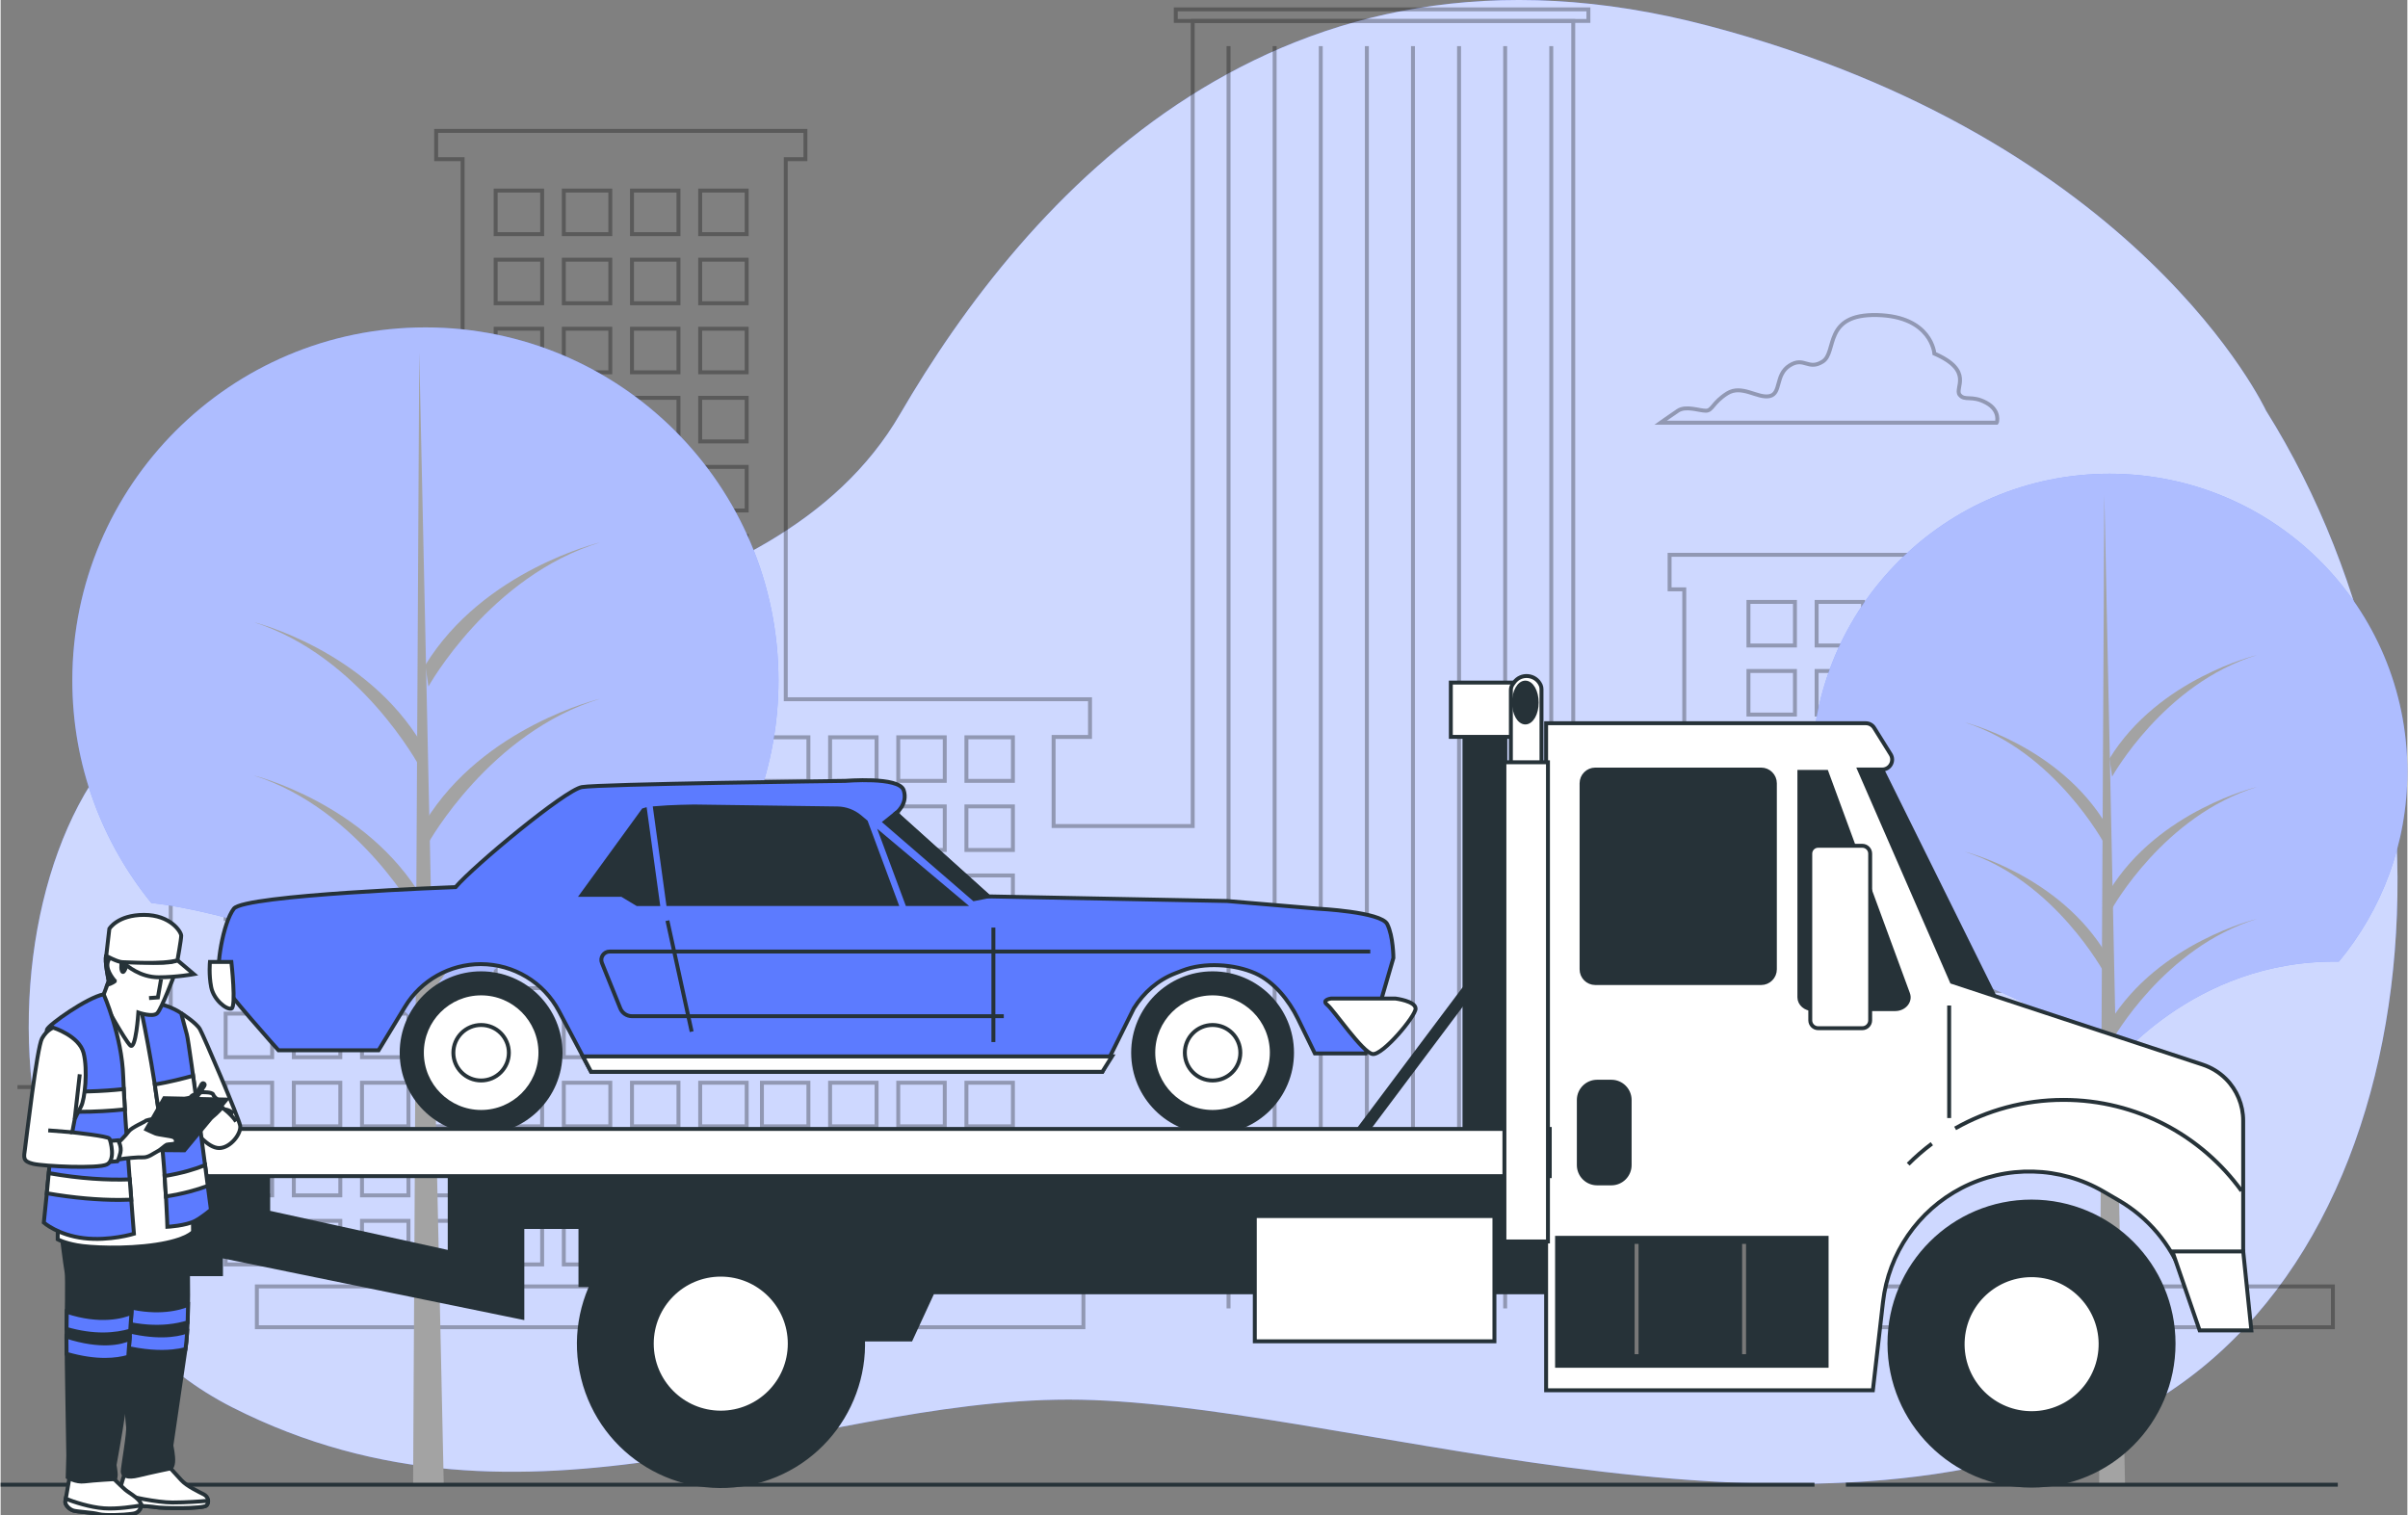 <svg width="588" height="370" version="1.1" id="Layer_1" xmlns="http://www.w3.org/2000/svg" xmlns:xlink="http://www.w3.org/1999/xlink" x="0px" y="0px"
	 viewBox="0 0 614 386.56" style="enable-background:new 0 0 614 386.56;" xml:space="preserve">
<rect x="0" y="0" width="614" height="386.56" fill="#808080" stroke="none"/>
<g id="Background_Simple">
</g>
<g id="Clouds">
</g>
<g id="Buildings">
</g>
<g id="Trees">
</g>
<g id="Car">
</g>
<g id="Towing">
</g>
<g id="Floor">
</g>
<g id="Character">
	<g>
		<g>
			<path style="fill:#5C7BFF;" d="M577.92,104.73c0,0-32.05-69.1-142.21-98.14s-174.25,44.06-206.3,99.14s-123.18,58.08-177.26,71.1
				s-68.1,144.21,7.01,182.26c75.11,38.06,146.21-2,213.31-2s183.27,44.06,266.39,6.01S631.99,190.86,577.92,104.73z"/>
			<path style="opacity:0.7;fill:#FFFFFF;enable-background:new    ;" d="M577.92,104.73c0,0-32.05-69.1-142.21-98.14
				s-174.25,44.06-206.3,99.14s-123.18,58.08-177.26,71.1s-68.1,144.21,7.01,182.26c75.11,38.06,146.21-2,213.31-2
				s183.27,44.06,266.39,6.01S631.99,190.86,577.92,104.73z"/>
		</g>
		<g style="opacity:0.3;">
			<path style="fill:none;stroke:#000000;stroke-miterlimit:10;" d="M506.55,102.75c-3.73-2.03-5.42-0.34-6.78-2.03
				c-1.36-1.7,3.73-6.1-6.44-10.51c0,0-0.68-9.49-14.58-9.83c-13.9-0.34-10.17,9.49-13.9,11.86c-3.73,2.37-4.75-1.36-8.47,1.02
				c-3.73,2.37-2.03,7.12-5.08,7.8s-7.12-3.05-10.85-0.68s-3.73,4.41-5.42,4.41s-5.08-1.36-7.12,0c-2.03,1.36-4.41,3.05-4.41,3.05
				h85.76C509.27,107.83,510.28,104.78,506.55,102.75z"/>
		</g>
		<g style="opacity:0.3;">
			<g>
				<rect x="90.51" y="167.75" style="fill:none;stroke:#000000;stroke-miterlimit:10;" width="12.15" height="10.73"/>
				<rect x="77.37" y="174.24" style="fill:none;stroke:#000000;stroke-miterlimit:10;" width="4.93" height="4.23"/>
				<polyline style="fill:none;stroke:#000000;stroke-miterlimit:10;" points="576.71,235.48 530.64,235.48 530.64,150.36 
					533.72,150.36 533.72,141.55 425.78,141.55 425.78,150.36 429.52,150.36 429.52,276.95 401.2,276.95 401.2,5.36 304.12,5.36 
					304.12,210.75 268.63,210.75 268.63,188.02 277.92,188.02 277.92,178.4 200.3,178.4 200.3,40.61 205.32,40.61 205.32,33.4 
					111.11,33.4 111.11,40.61 117.86,40.61 117.86,178.64 43.4,178.64 43.4,277.35 4.3,277.35 				"/>
				<rect x="299.8" y="2.39" style="fill:none;stroke:#000000;stroke-miterlimit:10;" width="105.27" height="2.95"/>
			</g>
			<g>
				<rect x="126.29" y="48.62" style="fill:none;stroke:#000000;stroke-miterlimit:10;" width="11.86" height="11.12"/>
				<rect x="143.68" y="48.62" style="fill:none;stroke:#000000;stroke-miterlimit:10;" width="11.86" height="11.12"/>
				<rect x="161.07" y="48.62" style="fill:none;stroke:#000000;stroke-miterlimit:10;" width="11.86" height="11.12"/>
				<rect x="178.47" y="48.62" style="fill:none;stroke:#000000;stroke-miterlimit:10;" width="11.86" height="11.12"/>
				<rect x="126.29" y="66.25" style="fill:none;stroke:#000000;stroke-miterlimit:10;" width="11.86" height="11.12"/>
				<rect x="143.68" y="66.25" style="fill:none;stroke:#000000;stroke-miterlimit:10;" width="11.86" height="11.12"/>
				<rect x="161.07" y="66.25" style="fill:none;stroke:#000000;stroke-miterlimit:10;" width="11.86" height="11.12"/>
				<rect x="178.47" y="66.25" style="fill:none;stroke:#000000;stroke-miterlimit:10;" width="11.86" height="11.12"/>
				<rect x="126.29" y="83.87" style="fill:none;stroke:#000000;stroke-miterlimit:10;" width="11.86" height="11.12"/>
				<rect x="143.68" y="83.87" style="fill:none;stroke:#000000;stroke-miterlimit:10;" width="11.86" height="11.12"/>
				<rect x="161.07" y="83.87" style="fill:none;stroke:#000000;stroke-miterlimit:10;" width="11.86" height="11.12"/>
				<rect x="178.47" y="83.87" style="fill:none;stroke:#000000;stroke-miterlimit:10;" width="11.86" height="11.12"/>
				<rect x="126.29" y="101.5" style="fill:none;stroke:#000000;stroke-miterlimit:10;" width="11.86" height="11.12"/>
				<rect x="143.68" y="101.5" style="fill:none;stroke:#000000;stroke-miterlimit:10;" width="11.86" height="11.12"/>
				<rect x="161.07" y="101.5" style="fill:none;stroke:#000000;stroke-miterlimit:10;" width="11.86" height="11.12"/>
				<rect x="178.47" y="101.5" style="fill:none;stroke:#000000;stroke-miterlimit:10;" width="11.86" height="11.12"/>
				<rect x="126.29" y="119.12" style="fill:none;stroke:#000000;stroke-miterlimit:10;" width="11.86" height="11.12"/>
				<rect x="143.68" y="119.12" style="fill:none;stroke:#000000;stroke-miterlimit:10;" width="11.86" height="11.12"/>
				<rect x="161.07" y="119.12" style="fill:none;stroke:#000000;stroke-miterlimit:10;" width="11.86" height="11.12"/>
				<rect x="178.47" y="119.12" style="fill:none;stroke:#000000;stroke-miterlimit:10;" width="11.86" height="11.12"/>
				<rect x="126.29" y="136.74" style="fill:none;stroke:#000000;stroke-miterlimit:10;" width="11.86" height="11.12"/>
				<rect x="143.68" y="136.74" style="fill:none;stroke:#000000;stroke-miterlimit:10;" width="11.86" height="11.12"/>
				<rect x="161.07" y="136.74" style="fill:none;stroke:#000000;stroke-miterlimit:10;" width="11.86" height="11.12"/>
				<rect x="178.47" y="136.74" style="fill:none;stroke:#000000;stroke-miterlimit:10;" width="11.86" height="11.12"/>
				<rect x="126.29" y="154.37" style="fill:none;stroke:#000000;stroke-miterlimit:10;" width="11.86" height="11.12"/>
				<rect x="143.68" y="154.37" style="fill:none;stroke:#000000;stroke-miterlimit:10;" width="11.86" height="11.12"/>
				<rect x="161.07" y="154.37" style="fill:none;stroke:#000000;stroke-miterlimit:10;" width="11.86" height="11.12"/>
				<rect x="178.47" y="154.37" style="fill:none;stroke:#000000;stroke-miterlimit:10;" width="11.86" height="11.12"/>
				<rect x="126.29" y="171.99" style="fill:none;stroke:#000000;stroke-miterlimit:10;" width="11.86" height="11.12"/>
				<rect x="143.68" y="171.99" style="fill:none;stroke:#000000;stroke-miterlimit:10;" width="11.86" height="11.12"/>
				<rect x="161.07" y="171.99" style="fill:none;stroke:#000000;stroke-miterlimit:10;" width="11.86" height="11.12"/>
				<rect x="178.47" y="171.99" style="fill:none;stroke:#000000;stroke-miterlimit:10;" width="11.86" height="11.12"/>
			</g>
			<g>
				<rect x="126.29" y="188.11" style="fill:none;stroke:#000000;stroke-miterlimit:10;" width="11.86" height="11.12"/>
				<rect x="143.68" y="188.11" style="fill:none;stroke:#000000;stroke-miterlimit:10;" width="11.86" height="11.12"/>
				<rect x="161.07" y="188.11" style="fill:none;stroke:#000000;stroke-miterlimit:10;" width="11.86" height="11.12"/>
				<rect x="178.47" y="188.11" style="fill:none;stroke:#000000;stroke-miterlimit:10;" width="11.86" height="11.12"/>
				<rect x="126.29" y="205.74" style="fill:none;stroke:#000000;stroke-miterlimit:10;" width="11.86" height="11.12"/>
				<rect x="143.68" y="205.74" style="fill:none;stroke:#000000;stroke-miterlimit:10;" width="11.86" height="11.12"/>
				<rect x="161.07" y="205.74" style="fill:none;stroke:#000000;stroke-miterlimit:10;" width="11.86" height="11.12"/>
				<rect x="178.47" y="205.74" style="fill:none;stroke:#000000;stroke-miterlimit:10;" width="11.86" height="11.12"/>
				<rect x="126.29" y="223.36" style="fill:none;stroke:#000000;stroke-miterlimit:10;" width="11.86" height="11.12"/>
				<rect x="143.68" y="223.36" style="fill:none;stroke:#000000;stroke-miterlimit:10;" width="11.86" height="11.12"/>
				<rect x="161.07" y="223.36" style="fill:none;stroke:#000000;stroke-miterlimit:10;" width="11.86" height="11.12"/>
				<rect x="178.47" y="223.36" style="fill:none;stroke:#000000;stroke-miterlimit:10;" width="11.86" height="11.12"/>
				<rect x="126.29" y="240.99" style="fill:none;stroke:#000000;stroke-miterlimit:10;" width="11.86" height="11.12"/>
				<rect x="143.68" y="240.99" style="fill:none;stroke:#000000;stroke-miterlimit:10;" width="11.86" height="11.12"/>
				<rect x="161.07" y="240.99" style="fill:none;stroke:#000000;stroke-miterlimit:10;" width="11.86" height="11.12"/>
				<rect x="178.47" y="240.99" style="fill:none;stroke:#000000;stroke-miterlimit:10;" width="11.86" height="11.12"/>
				<rect x="126.29" y="258.61" style="fill:none;stroke:#000000;stroke-miterlimit:10;" width="11.86" height="11.12"/>
				<rect x="143.68" y="258.61" style="fill:none;stroke:#000000;stroke-miterlimit:10;" width="11.86" height="11.12"/>
				<rect x="161.07" y="258.61" style="fill:none;stroke:#000000;stroke-miterlimit:10;" width="11.86" height="11.12"/>
				<rect x="178.47" y="258.61" style="fill:none;stroke:#000000;stroke-miterlimit:10;" width="11.86" height="11.12"/>
				<rect x="126.29" y="276.24" style="fill:none;stroke:#000000;stroke-miterlimit:10;" width="11.86" height="11.12"/>
				<rect x="143.68" y="276.24" style="fill:none;stroke:#000000;stroke-miterlimit:10;" width="11.86" height="11.12"/>
				<rect x="161.07" y="276.24" style="fill:none;stroke:#000000;stroke-miterlimit:10;" width="11.86" height="11.12"/>
				<rect x="178.47" y="276.24" style="fill:none;stroke:#000000;stroke-miterlimit:10;" width="11.86" height="11.12"/>
				<rect x="126.29" y="293.86" style="fill:none;stroke:#000000;stroke-miterlimit:10;" width="11.86" height="11.12"/>
				<rect x="143.68" y="293.86" style="fill:none;stroke:#000000;stroke-miterlimit:10;" width="11.86" height="11.12"/>
				<rect x="161.07" y="293.86" style="fill:none;stroke:#000000;stroke-miterlimit:10;" width="11.86" height="11.12"/>
				<rect x="178.47" y="293.86" style="fill:none;stroke:#000000;stroke-miterlimit:10;" width="11.86" height="11.12"/>
				<rect x="126.29" y="311.48" style="fill:none;stroke:#000000;stroke-miterlimit:10;" width="11.86" height="11.12"/>
				<rect x="143.68" y="311.48" style="fill:none;stroke:#000000;stroke-miterlimit:10;" width="11.86" height="11.12"/>
				<rect x="161.07" y="311.48" style="fill:none;stroke:#000000;stroke-miterlimit:10;" width="11.86" height="11.12"/>
				<rect x="178.47" y="311.48" style="fill:none;stroke:#000000;stroke-miterlimit:10;" width="11.86" height="11.12"/>
			</g>
			<g>
				<rect x="194.22" y="188.11" style="fill:none;stroke:#000000;stroke-miterlimit:10;" width="11.86" height="11.12"/>
				<rect x="211.61" y="188.11" style="fill:none;stroke:#000000;stroke-miterlimit:10;" width="11.86" height="11.12"/>
				<rect x="229" y="188.11" style="fill:none;stroke:#000000;stroke-miterlimit:10;" width="11.86" height="11.12"/>
				<rect x="246.39" y="188.11" style="fill:none;stroke:#000000;stroke-miterlimit:10;" width="11.86" height="11.12"/>
				<rect x="194.22" y="205.74" style="fill:none;stroke:#000000;stroke-miterlimit:10;" width="11.86" height="11.12"/>
				<rect x="211.61" y="205.74" style="fill:none;stroke:#000000;stroke-miterlimit:10;" width="11.86" height="11.12"/>
				<rect x="229" y="205.74" style="fill:none;stroke:#000000;stroke-miterlimit:10;" width="11.86" height="11.12"/>
				<rect x="246.39" y="205.74" style="fill:none;stroke:#000000;stroke-miterlimit:10;" width="11.86" height="11.12"/>
				<rect x="194.22" y="223.36" style="fill:none;stroke:#000000;stroke-miterlimit:10;" width="11.86" height="11.12"/>
				<rect x="211.61" y="223.36" style="fill:none;stroke:#000000;stroke-miterlimit:10;" width="11.86" height="11.12"/>
				<rect x="229" y="223.36" style="fill:none;stroke:#000000;stroke-miterlimit:10;" width="11.86" height="11.12"/>
				<rect x="246.39" y="223.36" style="fill:none;stroke:#000000;stroke-miterlimit:10;" width="11.86" height="11.12"/>
				<rect x="194.22" y="240.99" style="fill:none;stroke:#000000;stroke-miterlimit:10;" width="11.86" height="11.12"/>
				<rect x="211.61" y="240.99" style="fill:none;stroke:#000000;stroke-miterlimit:10;" width="11.86" height="11.12"/>
				<rect x="229" y="240.99" style="fill:none;stroke:#000000;stroke-miterlimit:10;" width="11.86" height="11.12"/>
				<rect x="246.39" y="240.99" style="fill:none;stroke:#000000;stroke-miterlimit:10;" width="11.86" height="11.12"/>
				<rect x="194.22" y="258.61" style="fill:none;stroke:#000000;stroke-miterlimit:10;" width="11.86" height="11.12"/>
				<rect x="211.61" y="258.61" style="fill:none;stroke:#000000;stroke-miterlimit:10;" width="11.86" height="11.12"/>
				<rect x="229" y="258.61" style="fill:none;stroke:#000000;stroke-miterlimit:10;" width="11.86" height="11.12"/>
				<rect x="246.39" y="258.61" style="fill:none;stroke:#000000;stroke-miterlimit:10;" width="11.86" height="11.12"/>
				<rect x="194.22" y="276.24" style="fill:none;stroke:#000000;stroke-miterlimit:10;" width="11.86" height="11.12"/>
				<rect x="211.61" y="276.24" style="fill:none;stroke:#000000;stroke-miterlimit:10;" width="11.86" height="11.12"/>
				<rect x="229" y="276.24" style="fill:none;stroke:#000000;stroke-miterlimit:10;" width="11.86" height="11.12"/>
				<rect x="246.39" y="276.24" style="fill:none;stroke:#000000;stroke-miterlimit:10;" width="11.86" height="11.12"/>
				<rect x="194.22" y="293.86" style="fill:none;stroke:#000000;stroke-miterlimit:10;" width="11.86" height="11.12"/>
				<rect x="211.61" y="293.86" style="fill:none;stroke:#000000;stroke-miterlimit:10;" width="11.86" height="11.12"/>
				<rect x="229" y="293.86" style="fill:none;stroke:#000000;stroke-miterlimit:10;" width="11.86" height="11.12"/>
				<rect x="246.39" y="293.86" style="fill:none;stroke:#000000;stroke-miterlimit:10;" width="11.86" height="11.12"/>
				<rect x="194.22" y="311.48" style="fill:none;stroke:#000000;stroke-miterlimit:10;" width="11.86" height="11.12"/>
				<rect x="211.61" y="311.48" style="fill:none;stroke:#000000;stroke-miterlimit:10;" width="11.86" height="11.12"/>
				<rect x="229" y="311.48" style="fill:none;stroke:#000000;stroke-miterlimit:10;" width="11.86" height="11.12"/>
				<rect x="246.39" y="311.48" style="fill:none;stroke:#000000;stroke-miterlimit:10;" width="11.86" height="11.12"/>
			</g>
			<g>
				<rect x="57.41" y="188.11" style="fill:none;stroke:#000000;stroke-miterlimit:10;" width="11.86" height="11.12"/>
				<rect x="74.8" y="188.11" style="fill:none;stroke:#000000;stroke-miterlimit:10;" width="11.86" height="11.12"/>
				<rect x="92.19" y="188.11" style="fill:none;stroke:#000000;stroke-miterlimit:10;" width="11.86" height="11.12"/>
				<rect x="109.58" y="188.11" style="fill:none;stroke:#000000;stroke-miterlimit:10;" width="11.86" height="11.12"/>
				<rect x="57.41" y="205.74" style="fill:none;stroke:#000000;stroke-miterlimit:10;" width="11.86" height="11.12"/>
				<rect x="74.8" y="205.74" style="fill:none;stroke:#000000;stroke-miterlimit:10;" width="11.86" height="11.12"/>
				<rect x="92.19" y="205.74" style="fill:none;stroke:#000000;stroke-miterlimit:10;" width="11.86" height="11.12"/>
				<rect x="109.58" y="205.74" style="fill:none;stroke:#000000;stroke-miterlimit:10;" width="11.86" height="11.12"/>
				<rect x="57.41" y="223.36" style="fill:none;stroke:#000000;stroke-miterlimit:10;" width="11.86" height="11.12"/>
				<rect x="74.8" y="223.36" style="fill:none;stroke:#000000;stroke-miterlimit:10;" width="11.86" height="11.12"/>
				<rect x="92.19" y="223.36" style="fill:none;stroke:#000000;stroke-miterlimit:10;" width="11.86" height="11.12"/>
				<rect x="109.58" y="223.36" style="fill:none;stroke:#000000;stroke-miterlimit:10;" width="11.86" height="11.12"/>
				<rect x="57.41" y="240.99" style="fill:none;stroke:#000000;stroke-miterlimit:10;" width="11.86" height="11.12"/>
				<rect x="74.8" y="240.99" style="fill:none;stroke:#000000;stroke-miterlimit:10;" width="11.86" height="11.12"/>
				<rect x="92.19" y="240.99" style="fill:none;stroke:#000000;stroke-miterlimit:10;" width="11.86" height="11.12"/>
				<rect x="109.58" y="240.99" style="fill:none;stroke:#000000;stroke-miterlimit:10;" width="11.86" height="11.12"/>
				<rect x="57.41" y="258.61" style="fill:none;stroke:#000000;stroke-miterlimit:10;" width="11.86" height="11.12"/>
				<rect x="74.8" y="258.61" style="fill:none;stroke:#000000;stroke-miterlimit:10;" width="11.86" height="11.12"/>
				<rect x="92.19" y="258.61" style="fill:none;stroke:#000000;stroke-miterlimit:10;" width="11.86" height="11.12"/>
				<rect x="109.58" y="258.61" style="fill:none;stroke:#000000;stroke-miterlimit:10;" width="11.86" height="11.12"/>
				<rect x="57.41" y="276.24" style="fill:none;stroke:#000000;stroke-miterlimit:10;" width="11.86" height="11.12"/>
				<rect x="74.8" y="276.24" style="fill:none;stroke:#000000;stroke-miterlimit:10;" width="11.86" height="11.12"/>
				<rect x="92.19" y="276.24" style="fill:none;stroke:#000000;stroke-miterlimit:10;" width="11.86" height="11.12"/>
				<rect x="109.58" y="276.24" style="fill:none;stroke:#000000;stroke-miterlimit:10;" width="11.86" height="11.12"/>
				<rect x="57.41" y="293.86" style="fill:none;stroke:#000000;stroke-miterlimit:10;" width="11.86" height="11.12"/>
				<rect x="74.8" y="293.86" style="fill:none;stroke:#000000;stroke-miterlimit:10;" width="11.86" height="11.12"/>
				<rect x="92.19" y="293.86" style="fill:none;stroke:#000000;stroke-miterlimit:10;" width="11.86" height="11.12"/>
				<rect x="109.58" y="293.86" style="fill:none;stroke:#000000;stroke-miterlimit:10;" width="11.86" height="11.12"/>
				<rect x="57.41" y="311.48" style="fill:none;stroke:#000000;stroke-miterlimit:10;" width="11.86" height="11.12"/>
				<rect x="74.8" y="311.48" style="fill:none;stroke:#000000;stroke-miterlimit:10;" width="11.86" height="11.12"/>
				<rect x="92.19" y="311.48" style="fill:none;stroke:#000000;stroke-miterlimit:10;" width="11.86" height="11.12"/>
				<rect x="109.58" y="311.48" style="fill:none;stroke:#000000;stroke-miterlimit:10;" width="11.86" height="11.12"/>
			</g>
			<g>
				<rect x="445.9" y="153.57" style="fill:none;stroke:#000000;stroke-miterlimit:10;" width="11.86" height="11.12"/>
				<rect x="463.29" y="153.57" style="fill:none;stroke:#000000;stroke-miterlimit:10;" width="11.86" height="11.12"/>
				<rect x="480.68" y="153.57" style="fill:none;stroke:#000000;stroke-miterlimit:10;" width="11.86" height="11.12"/>
				<rect x="498.07" y="153.57" style="fill:none;stroke:#000000;stroke-miterlimit:10;" width="11.86" height="11.12"/>
				<rect x="445.9" y="171.19" style="fill:none;stroke:#000000;stroke-miterlimit:10;" width="11.86" height="11.12"/>
				<rect x="463.29" y="171.19" style="fill:none;stroke:#000000;stroke-miterlimit:10;" width="11.86" height="11.12"/>
				<rect x="480.68" y="171.19" style="fill:none;stroke:#000000;stroke-miterlimit:10;" width="11.86" height="11.12"/>
				<rect x="498.07" y="171.19" style="fill:none;stroke:#000000;stroke-miterlimit:10;" width="11.86" height="11.12"/>
				<rect x="445.9" y="188.82" style="fill:none;stroke:#000000;stroke-miterlimit:10;" width="11.86" height="11.12"/>
				<rect x="463.29" y="188.82" style="fill:none;stroke:#000000;stroke-miterlimit:10;" width="11.86" height="11.12"/>
				<rect x="480.68" y="188.82" style="fill:none;stroke:#000000;stroke-miterlimit:10;" width="11.86" height="11.12"/>
				<rect x="498.07" y="188.82" style="fill:none;stroke:#000000;stroke-miterlimit:10;" width="11.86" height="11.12"/>
				<rect x="445.9" y="206.44" style="fill:none;stroke:#000000;stroke-miterlimit:10;" width="11.86" height="11.12"/>
				<rect x="463.29" y="206.44" style="fill:none;stroke:#000000;stroke-miterlimit:10;" width="11.86" height="11.12"/>
				<rect x="480.68" y="206.44" style="fill:none;stroke:#000000;stroke-miterlimit:10;" width="11.86" height="11.12"/>
				<rect x="498.07" y="206.44" style="fill:none;stroke:#000000;stroke-miterlimit:10;" width="11.86" height="11.12"/>
				<rect x="445.9" y="224.06" style="fill:none;stroke:#000000;stroke-miterlimit:10;" width="11.86" height="11.12"/>
				<rect x="463.29" y="224.06" style="fill:none;stroke:#000000;stroke-miterlimit:10;" width="11.86" height="11.12"/>
				<rect x="480.68" y="224.06" style="fill:none;stroke:#000000;stroke-miterlimit:10;" width="11.86" height="11.12"/>
				<rect x="498.07" y="224.06" style="fill:none;stroke:#000000;stroke-miterlimit:10;" width="11.86" height="11.12"/>
				<rect x="445.9" y="241.69" style="fill:none;stroke:#000000;stroke-miterlimit:10;" width="11.86" height="11.12"/>
				<rect x="463.29" y="241.69" style="fill:none;stroke:#000000;stroke-miterlimit:10;" width="11.86" height="11.12"/>
				<rect x="480.68" y="241.69" style="fill:none;stroke:#000000;stroke-miterlimit:10;" width="11.86" height="11.12"/>
				<rect x="498.07" y="241.69" style="fill:none;stroke:#000000;stroke-miterlimit:10;" width="11.86" height="11.12"/>
				<rect x="445.9" y="259.31" style="fill:none;stroke:#000000;stroke-miterlimit:10;" width="11.86" height="11.12"/>
				<rect x="463.29" y="259.31" style="fill:none;stroke:#000000;stroke-miterlimit:10;" width="11.86" height="11.12"/>
				<rect x="480.68" y="259.31" style="fill:none;stroke:#000000;stroke-miterlimit:10;" width="11.86" height="11.12"/>
				<rect x="498.07" y="259.31" style="fill:none;stroke:#000000;stroke-miterlimit:10;" width="11.86" height="11.12"/>
				<rect x="445.9" y="276.94" style="fill:none;stroke:#000000;stroke-miterlimit:10;" width="11.86" height="11.12"/>
				<rect x="463.29" y="276.94" style="fill:none;stroke:#000000;stroke-miterlimit:10;" width="11.86" height="11.12"/>
				<rect x="480.68" y="276.94" style="fill:none;stroke:#000000;stroke-miterlimit:10;" width="11.86" height="11.12"/>
				<rect x="498.07" y="276.94" style="fill:none;stroke:#000000;stroke-miterlimit:10;" width="11.86" height="11.12"/>
			</g>
			<g>
				<line style="fill:none;stroke:#000000;stroke-miterlimit:10;" x1="313.26" y1="11.77" x2="313.26" y2="333.82"/>
				<line style="fill:none;stroke:#000000;stroke-miterlimit:10;" x1="325.02" y1="11.77" x2="325.02" y2="333.82"/>
				<line style="fill:none;stroke:#000000;stroke-miterlimit:10;" x1="336.79" y1="11.77" x2="336.79" y2="333.82"/>
				<line style="fill:none;stroke:#000000;stroke-miterlimit:10;" x1="348.55" y1="11.77" x2="348.55" y2="333.82"/>
				<line style="fill:none;stroke:#000000;stroke-miterlimit:10;" x1="360.31" y1="11.77" x2="360.31" y2="333.82"/>
				<line style="fill:none;stroke:#000000;stroke-miterlimit:10;" x1="372.07" y1="11.77" x2="372.07" y2="333.82"/>
				<line style="fill:none;stroke:#000000;stroke-miterlimit:10;" x1="383.83" y1="11.77" x2="383.83" y2="333.82"/>
				<line style="fill:none;stroke:#000000;stroke-miterlimit:10;" x1="395.59" y1="11.77" x2="395.59" y2="333.82"/>
			</g>
			<rect x="65.37" y="328.21" style="fill:none;stroke:#000000;stroke-miterlimit:10;" width="210.87" height="10.41"/>
			<rect x="405.65" y="328.21" style="fill:none;stroke:#000000;stroke-miterlimit:10;" width="189.35" height="10.41"/>
		</g>
		<g>
			<g>
				<path style="fill:#5C7BFF;" d="M38.5,230.38c0,0,46.34,4.59,69.83,33.31c0,0,24.81-33.28,69.39-32.6
					c12.93-15.59,20.71-35.61,20.72-57.45c0.02-49.75-40.3-90.09-90.04-90.11c-49.75-0.02-90.09,40.3-90.11,90.04
					c-0.01,21.56,7.57,41.36,20.2,56.87L38.5,230.38z"/>
				<path style="opacity:0.5;fill:#FFFFFF;enable-background:new    ;" d="M38.5,230.38c0,0,46.34,4.59,69.83,33.31
					c0,0,24.81-33.28,69.39-32.6c12.93-15.59,20.71-35.61,20.72-57.45c0.02-49.75-40.3-90.09-90.04-90.11
					c-49.75-0.02-90.09,40.3-90.11,90.04c-0.01,21.56,7.57,41.36,20.2,56.87L38.5,230.38z"/>
				<g>
					<polygon style="fill:#A3A3A3;" points="106.8,89.89 105.23,378.71 113.05,378.71 					"/>
					<path style="fill:#A3A3A3;" d="M109.14,254.94c0,0,15.64-28.16,43.8-36.76c0,0-29.72,7.04-44.59,31.29L109.14,254.94z"/>
					<path style="fill:#A3A3A3;" d="M109.14,175.15c0,0,15.64-28.16,43.8-36.76c0,0-29.72,7.04-44.59,31.29L109.14,175.15z"/>
					<path style="fill:#A3A3A3;" d="M109.14,215.04c0,0,15.64-28.16,43.8-36.76c0,0-29.72,7.04-44.59,31.29L109.14,215.04z"/>
					<path style="fill:#A3A3A3;" d="M106.82,195.49c0,0-15.1-28.16-42.27-36.76c0,0,28.68,7.04,43.02,31.29L106.82,195.49z"/>
					<path style="fill:#A3A3A3;" d="M106.82,234.6c0,0-15.1-28.16-42.27-36.76c0,0,28.68,7.04,43.02,31.29L106.82,234.6z"/>
				</g>
			</g>
			<g>
				<path style="fill:#5C7BFF;" d="M479.08,244.74c0,0,39.09,3.87,58.91,28.1c0,0,20.93-28.07,58.53-27.5
					c10.91-13.15,17.47-30.04,17.48-48.46c0.01-41.97-33.99-76-75.96-76.01c-41.97-0.02-76,33.99-76.01,75.96
					c-0.01,18.19,6.38,34.89,17.04,47.98L479.08,244.74z"/>
				<path style="opacity:0.5;fill:#FFFFFF;enable-background:new    ;" d="M479.08,244.74c0,0,39.09,3.87,58.91,28.1
					c0,0,20.93-28.07,58.53-27.5c10.91-13.15,17.47-30.04,17.48-48.46c0.01-41.97-33.99-76-75.96-76.01
					c-41.97-0.02-76,33.99-76.01,75.96c-0.01,18.19,6.38,34.89,17.04,47.98L479.08,244.74z"/>
				<g>
					<polygon style="fill:#A3A3A3;" points="536.69,126.23 535.37,378.71 541.97,378.71 					"/>
					<path style="fill:#A3A3A3;" d="M538.67,265.46c0,0,13.2-23.75,36.95-31.01c0,0-25.07,5.94-37.61,26.39L538.67,265.46z"/>
					<path style="fill:#A3A3A3;" d="M538.67,198.15c0,0,13.2-23.76,36.95-31.01c0,0-25.07,5.94-37.61,26.39L538.67,198.15z"/>
					<path style="fill:#A3A3A3;" d="M538.67,231.8c0,0,13.2-23.75,36.95-31.01c0,0-25.07,5.94-37.61,26.39L538.67,231.8z"/>
					<path style="fill:#A3A3A3;" d="M536.72,215.31c0,0-12.73-23.75-35.66-31.01c0,0,24.19,5.94,36.29,26.39L536.72,215.31z"/>
					<path style="fill:#A3A3A3;" d="M536.72,248.3c0,0-12.73-23.75-35.66-31.01c0,0,24.19,5.94,36.29,26.39L536.72,248.3z"/>
				</g>
			</g>
		</g>
		<g>
			<g>
				<path style="fill:#5C7BFF;stroke:#263238;stroke-miterlimit:10;" d="M116.07,226.33c0,0-53.82,1.96-56.57,5.5
					s-4.71,15.32-3.54,18.07c1.18,2.75,14.93,18.07,14.93,18.07h25.53l6.76-11.13c4.1-6.75,11.41-10.86,19.31-10.86l0,0
					c8.37,0,16.06,4.63,19.97,12.03l8.18,15.47h130.42l8.05-16.24c2.53-4.03,6.14-7.21,10.58-8.92l1.83-0.71
					c5.51-2.13,13.22-1.68,18.61,0.74l0,0c4.71,2.12,8.53,6.85,10.8,11.5l4.35,8.92h12.96l7.07-24.36c0,0,0-5.5-1.57-8.64
					s-17.68-3.93-17.68-3.93l-23.18-1.96l-60.89-1.18l-23.57-21.21c0,0,3.14-2.36,1.96-5.89c-1.18-3.54-14.93-2.36-14.93-2.36
					s-62.85,0.79-67.17,1.57C143.96,201.58,120.79,220.83,116.07,226.33z"/>
				<path style="fill:none;stroke:#263238;stroke-miterlimit:10;" d="M255.92,259.27h-94.84c-1.32,0-2.51-0.8-3-2.02l-4.67-11.55
					c-0.57-1.4,0.46-2.93,1.97-2.93h194.04"/>
				<g>
					<polygon style="fill:#263238;stroke:#263238;stroke-miterlimit:10;" points="245.71,230.65 224.74,213.03 231.29,230.65 					
						"/>
					<path style="fill:#263238;stroke:#263238;stroke-miterlimit:10;" d="M170.31,230.65h58.23l-7.79-20.97l-1.51-1.27
						c-1.62-1.36-3.65-2.12-5.76-2.15l-36.6-0.5c0,0-6.03,0.07-9.94,0.43L170.31,230.65z"/>
					<path style="fill:#263238;stroke:#263238;stroke-miterlimit:10;" d="M164.39,206.57c-0.15,0.04-0.29,0.08-0.4,0.12
						l-15.71,21.61h10.21l3.93,2.36h5.29L164.39,206.57z"/>
				</g>
				<polygon style="fill:#263238;stroke:#263238;stroke-miterlimit:10;" points="228.42,207.47 225.59,209.74 248.32,229.4 
					251.99,228.68 				"/>
				<g>
					<circle style="fill:#263238;stroke:#263238;stroke-miterlimit:10;" cx="122.58" cy="268.59" r="20.27"/>
					<ellipse style="fill:#FFFFFF;stroke:#263238;stroke-miterlimit:10;" cx="122.59" cy="268.57" rx="15.12" ry="15.12"/>
					<circle style="fill:#FFFFFF;stroke:#263238;stroke-miterlimit:10;" cx="122.58" cy="268.59" r="7.08"/>
				</g>
				<g>
					<circle style="fill:#263238;stroke:#263238;stroke-miterlimit:10;" cx="309.19" cy="268.59" r="20.27"/>
					<ellipse style="fill:#FFFFFF;stroke:#263238;stroke-miterlimit:10;" cx="309.18" cy="268.57" rx="15.12" ry="15.12"/>
					<circle style="fill:#FFFFFF;stroke:#263238;stroke-miterlimit:10;" cx="309.19" cy="268.59" r="7.08"/>
				</g>
				<path style="fill:#FFFFFF;stroke:#263238;stroke-miterlimit:10;" d="M355.84,254.76h-16.41c0,0-2.57,0.32-0.97,1.61
					c1.61,1.29,9.01,12.23,11.58,12.55c2.57,0.32,10.94-9.65,10.94-11.58C360.99,255.4,355.84,254.76,355.84,254.76z"/>
				<path style="fill:#FFFFFF;stroke:#263238;stroke-miterlimit:10;" d="M58.87,245.43H53.4c0,0-0.32,3.22,0.32,6.43
					c0.64,3.22,3.86,5.79,5.15,5.47C60.16,257.01,58.87,245.43,58.87,245.43z"/>
				<polygon style="fill:#FFFFFF;stroke:#263238;stroke-miterlimit:10;" points="150.64,273.46 281.06,273.46 283.53,269.53 
					148.56,269.53 				"/>
			</g>
			<line style="fill:none;stroke:#263238;stroke-miterlimit:10;" x1="253.27" y1="236.66" x2="253.27" y2="265.86"/>
			<line style="fill:none;stroke:#263238;stroke-miterlimit:10;" x1="170.11" y1="234.89" x2="176.3" y2="263.21"/>
		</g>
		<g>
			
				<line style="fill:none;stroke:#263238;stroke-width:3;stroke-linecap:round;stroke-miterlimit:10;" x1="377.62" y1="248.2" x2="344.27" y2="292.66"/>
			<rect x="369.97" y="174.15" style="fill:#FFFFFF;stroke:#263238;stroke-miterlimit:10;" width="19" height="13.85"/>
			<rect x="373.45" y="188.69" style="fill:#263238;stroke:#263238;stroke-miterlimit:10;" width="10.42" height="102.11"/>
			<polygon style="fill:#263238;stroke:#263238;stroke-miterlimit:10;" points="133.1,293.59 132.44,298.22 114.57,298.22 
				114.57,319.52 68.26,309.33 68.26,297.29 43.26,297.29 42.33,300.07 42.33,312.11 32.14,312.11 32.14,325.08 56.22,325.08 
				56.22,320.45 133.1,336.19 133.1,313.04 147.92,313.04 147.92,327.86 213.68,327.86 213.68,341.75 232.2,341.75 237.76,329.71 
				272.95,329.71 398.92,329.71 398.92,293.59 			"/>
			<polygon style="fill:#263238;stroke:#263238;stroke-miterlimit:10;" points="480.01,196.33 509.6,256.07 490.84,256.07 
				467.23,194.25 479.03,193.56 			"/>
			<path style="fill:#FFFFFF;stroke:#263238;stroke-miterlimit:10;" d="M561.77,271.62l-63.98-21.11l-23.62-54.18h5.84
				c2,0,3.22-2.19,2.16-3.89l-4.19-6.72c-0.46-0.75-1.28-1.2-2.16-1.2h-81.54v170.19h83.36l2.58-22.51
				c1.43-12.42,8.93-23.32,20.02-29.08l0,0c11.44-5.94,25.13-5.6,36.26,0.89l3.9,2.27c7.48,4.36,13.22,11.17,16.26,19.27l3.64,9.7
				h11.81v-49.33c0-4-1.59-7.83-4.41-10.66l0,0C566.04,273.61,564.01,272.36,561.77,271.62z"/>
			<path style="fill:#263238;stroke:#263238;stroke-miterlimit:10;" d="M449.14,250.81h-42.32c-1.93,0-3.5-1.57-3.5-3.5v-47.47
				c0-1.93,1.57-3.5,3.5-3.5h42.32c1.93,0,3.5,1.57,3.5,3.5v47.47C452.64,249.24,451.07,250.81,449.14,250.81z"/>
			<path style="fill:#263238;stroke:#263238;stroke-miterlimit:10;" d="M458.89,196.94v57.51c0,1.66,1.55,3.01,3.46,3.01h20.97
				c2.34,0,4.01-1.99,3.29-3.93l-20.81-56.59H458.89z"/>
			<polygon style="fill:#FFFFFF;stroke:#263238;stroke-miterlimit:10;" points="572.12,319.29 554.06,319.29 561,339.43 
				574.2,339.43 			"/>
			<g>
				<ellipse style="fill:#263238;stroke:#263238;stroke-miterlimit:10;" cx="518.11" cy="342.8" rx="36.24" ry="36.24"/>
				
					<ellipse transform="matrix(0.088 -0.996 0.996 0.088 131.118 828.775)" style="fill:#FFFFFF;stroke:#263238;stroke-width:1;stroke-miterlimit:10;" cx="518.07" cy="342.8" rx="17.6" ry="17.6"/>
			</g>
			<g>
				
					<ellipse transform="matrix(0.971 -0.24 0.24 0.971 -76.905 54.112)" style="fill:#263238;stroke:#263238;stroke-width:1;stroke-miterlimit:10.001;" cx="183.73" cy="342.82" rx="36.24" ry="36.24"/>
				<ellipse style="fill:#FFFFFF;stroke:#263238;stroke-miterlimit:10;" cx="183.72" cy="342.81" rx="17.6" ry="17.6"/>
			</g>
			<g>
				<rect x="397.07" y="315.81" style="fill:#263238;stroke:#263238;stroke-miterlimit:10;" width="68.77" height="32.65"/>
				<line style="fill:none;stroke:#787878;stroke-miterlimit:10;" x1="417.36" y1="317.36" x2="417.36" y2="345.5"/>
				<line style="fill:none;stroke:#787878;stroke-miterlimit:10;" x1="444.78" y1="317.36" x2="444.78" y2="345.5"/>
			</g>
			<path style="fill:#FFFFFF;stroke:#263238;stroke-miterlimit:10;" d="M474.95,262.33h-11.28c-1.1,0-2-0.9-2-2v-42.54
				c0-1.1,0.9-2,2-2h11.28c1.1,0,2,0.9,2,2v42.54C476.95,261.43,476.05,262.33,474.95,262.33z"/>
			<polygon style="fill:#FFFFFF;stroke:#263238;stroke-miterlimit:10;" points="21.95,300.07 395.21,300.07 395.21,288.03 
				8.06,288.03 			"/>
			<path style="fill:none;stroke:#263238;stroke-miterlimit:10;" d="M492.68,291.8c-2.13,1.6-4.15,3.35-6.03,5.23"/>
			<path style="fill:none;stroke:#263238;stroke-miterlimit:10;" d="M571.69,303.83c-10.18-14.06-26.73-23.21-45.42-23.21
				c-10.05,0-19.48,2.65-27.64,7.28"/>
			<rect x="319.96" y="310.26" style="fill:#FFFFFF;stroke:#263238;stroke-miterlimit:10;" width="61.13" height="31.95"/>
			<g>
				<path style="fill:#FFFFFF;stroke:#263238;stroke-miterlimit:10;" d="M392.89,174.8L392.89,174.8c-1.25-2.78-5.06-3.15-6.81-0.65
					l-0.35,0.49c-0.29,0.41-0.44,0.9-0.44,1.4v107.6h7.81V175.8C393.1,175.45,393.03,175.11,392.89,174.8z"/>
				<rect x="383.64" y="194.48" style="fill:#FFFFFF;stroke:#263238;stroke-miterlimit:10;" width="11.11" height="122.26"/>
				<path style="fill:#263238;stroke:#263238;stroke-miterlimit:10;" d="M391.88,179.24c0,2.81-1.3,5.09-2.9,5.09
					s-2.9-2.28-2.9-5.09s1.3-5.09,2.9-5.09S391.88,176.43,391.88,179.24z"/>
			</g>
			<line style="fill:none;stroke:#263238;stroke-miterlimit:10;" x1="497.1" y1="256.54" x2="497.1" y2="285.25"/>
			<path style="fill:#263238;stroke:#263238;stroke-miterlimit:10;" d="M410.92,301.92h-3.63c-2.58,0-4.67-2.09-4.67-4.67v-16.6
				c0-2.58,2.09-4.67,4.67-4.67h3.63c2.58,0,4.67,2.09,4.67,4.67v16.6C415.59,299.83,413.5,301.92,410.92,301.92z"/>
		</g>
		<g>
			<line style="fill:none;stroke:#263238;stroke-miterlimit:10;" x1="470.76" y1="378.8" x2="596.25" y2="378.8"/>
			<line style="fill:none;stroke:#263238;stroke-miterlimit:10;" x1="0" y1="378.8" x2="462.75" y2="378.8"/>
		</g>
		<g>
			<g>
				<path style="fill:#FFFFFF;stroke:#263238;stroke-miterlimit:10;" d="M46.07,258.5c0,0,3.84,2.43,4.77,4.07
					c0.93,1.63,9.92,22.64,10.27,24.62c0.35,1.98-2.45,5.72-5.37,5.72c-2.92,0-6.18-4.43-6.18-4.43l-5.72-29.64
					C43.84,258.83,44.1,258.05,46.07,258.5z"/>
				<path style="fill:#FFFFFF;stroke:#263238;stroke-miterlimit:10;" d="M56.45,282.52c0,0,2.45,1.75,3.62,3.62"/>
				<path style="fill:#FFFFFF;stroke:#263238;stroke-miterlimit:10;" d="M59.48,284.04c0,0-1.63-1.17-2.45-0.93"/>
			</g>
			<g>
				<path style="fill:#FFFFFF;stroke:#263238;stroke-miterlimit:10;" d="M42.82,374.06c0,0,1.94,2.09,3.29,3.59
					c1.35,1.5,4.49,2.99,5.68,3.59c1.2,0.6,1.5,1.94,0.75,2.84s-11.51,0.75-13.01,0.45c-1.49-0.3-7.62-0.45-8.37-0.75
					s-1.2-2.24-0.9-3.29c0.3-1.05,1.94-6.43,1.94-6.43H42.82z"/>
				<path style="fill:#FFFFFF;stroke:#263238;stroke-miterlimit:10;" d="M39.53,384.53c-1.5-0.3-7.62-0.45-8.37-0.75
					c-0.62-0.25-1.03-1.61-0.99-2.66c2.81,0.69,9.63,2.22,13.69,2.22c3.37,0,7.01-0.26,9.07-0.44c0.02,0.42-0.11,0.84-0.4,1.19
					C51.79,384.98,41.02,384.83,39.53,384.53z"/>
			</g>
			<path style="fill:#263238;stroke:#263238;stroke-miterlimit:10;" d="M47.45,313.06c0,0,1.05,22.13-0.3,31.25
				s-3.59,24.52-3.59,24.52s0.6,2.69,0.45,4.19c-0.15,1.49-0.75,1.64-0.75,1.64s-5.08,1.05-8.07,1.79c-2.99,0.75-4.04,0-4.04-1.05
				s1.64-10.17,1.35-11.51c-0.3-1.35-1.35-24.82-1.35-26.76s-2.09-22.28-2.09-22.28L47.45,313.06z"/>
			<g>
				<path style="fill:#5C7BFF;stroke:#263238;stroke-miterlimit:10;" d="M47.59,339.72c-0.1,1.69-0.24,3.22-0.43,4.5
					c-0.98,0.24-2.08,0.44-3.3,0.56c-3.23,0.32-7.34,0.12-12.47-1.12c-0.07-1.72-0.13-3.23-0.18-4.38
					C39.43,341.47,44.64,340.75,47.59,339.72z"/>
				<path style="fill:#5C7BFF;stroke:#263238;stroke-miterlimit:10;" d="M30.84,332.98c8.31,2.35,13.97,1.12,16.98-0.07
					c-0.02,1.53-0.06,3.03-0.11,4.47c-1.4,0.43-3.07,0.8-5.02,0.99c-3.14,0.31-6.99,0.15-11.53-0.96c0-0.11,0-0.21,0-0.27
					C31.16,336.66,31.03,335.08,30.84,332.98z"/>
			</g>
			<g>
				<path style="fill:#FFFFFF;stroke:#263238;stroke-miterlimit:10;" d="M26.82,375.26c0,0,3.74,3.74,4.93,4.78
					c1.2,1.05,4.63,2.69,4.04,4.49c-0.6,1.79-2.09,1.64-2.99,1.79c-0.9,0.15-6.13,0.45-7.77,0s-5.38-0.6-6.43-0.9
					s-2.24-1.5-2.09-2.39c0.15-0.9,1.2-6.88,1.2-6.88L26.82,375.26z"/>
				<path style="fill:#FFFFFF;stroke:#263238;stroke-miterlimit:10;" d="M35.85,384.08c0,0.15-0.01,0.29-0.06,0.44
					c-0.6,1.79-2.09,1.64-2.99,1.79c-0.9,0.15-6.13,0.45-7.77,0s-5.38-0.6-6.43-0.9s-2.24-1.5-2.09-2.39
					c0.02-0.12,0.06-0.35,0.11-0.63c2.07,0.8,6.17,2.18,9.76,2.43C29.72,385.06,34.06,384.39,35.85,384.08z"/>
			</g>
			<path style="fill:#263238;stroke:#263238;stroke-miterlimit:10;" d="M37.29,321.29L34,325.92c0,0-1.94,29.3-2.69,34.54
				c-0.75,5.23-2.24,13.31-2.24,13.31s0.3,1.79,0.3,2.39s-0.15,1.2-0.15,1.2s-5.38,0.3-7.77,0.6c-2.39,0.3-4.34-1.05-4.34-1.05
				s0.15-5.08,0.15-5.53s-0.45-25.57-0.45-30.05s0.3-15.4,0-16.89c-0.3-1.49-1.35-10.02-1.35-10.02l21.83,0.9"/>
			<path style="fill:#FFFFFF;stroke:#263238;stroke-miterlimit:10;" d="M25.62,255.21l17.04,3.29c0,0,3.44,23.17,4.93,31.69
				c1.5,8.52,1.5,24.07,1.5,24.07s-1.5,2.09-9.42,3.29s-16.89,0.75-20.18,0.15s-4.93-1.5-4.93-1.5s0.3-33.94,0.3-36.78
				s2.09-18.54,3.74-19.88c1.64-1.35,6.43-4.04,6.43-4.04L25.62,255.21z"/>
			<path style="fill:#5C7BFF;stroke:#263238;stroke-miterlimit:10;" d="M35.46,255.77c0,0,3.86,17.68,5.31,31.83
				s1.77,25.4,1.77,25.4s4.73-0.25,7.14-1.54c1.62-0.86,3.97-2.8,3.97-2.8s-5.48-42.44-6.13-44.69c-0.64-2.25-1.45-5.47-1.45-5.47
				S41.73,255.28,35.46,255.77z"/>
			<g>
				<path style="fill:#FFFFFF;stroke:#263238;stroke-miterlimit:10;" d="M49.1,274.46c0.22,1.62,0.46,3.37,0.71,5.17
					c-2.6,0.73-5.88,1.53-9.73,2.22c-0.23-1.71-0.48-3.44-0.74-5.14C43.28,276,46.59,275.17,49.1,274.46z"/>
				<path style="fill:#FFFFFF;stroke:#263238;stroke-miterlimit:10;" d="M42.17,305.26c-0.09-1.55-0.2-3.3-0.33-5.21
					c4.48-0.74,7.9-1.8,10.32-2.78c0.25,1.93,0.49,3.72,0.69,5.28C50.13,303.56,46.6,304.57,42.17,305.26z"/>
			</g>
			<g>
				<path style="fill:#FFFFFF;stroke:#263238;stroke-miterlimit:10;" d="M44.46,248.37c0,0-3.38,9-4.5,10.13
					c-1.13,1.13-4.82-0.16-4.82-0.16s-0.64,9.81-2.09,8.36s-6.59-10.77-6.59-10.77l-0.16-2.25l1.29-3.38c0,0-1.13-5.31-0.64-6.43
					c0.48-1.13,2.25-2.09,2.25-2.09s9.81,1.45,12.06,1.29s2.89-0.32,2.89-0.32L44.46,248.37z"/>
				<path style="fill:#263238;stroke:#263238;stroke-miterlimit:10;" d="M27.24,251.2l0.34-0.9c0,0-1.13-5.31-0.64-6.43
					c0.23-0.53,0.74-1.02,1.22-1.4c1.4,0.22,3.6,0.92,3.6,0.92l0.48,2.57c0,0-0.8,2.89-1.29,1.77c-0.48-1.13,0.32-2.25-0.64-3.05
					s-2.73-0.96-3.05,1.13c-0.32,2.09,1.93,4.5,1.93,4.5S28.21,251.08,27.24,251.2z"/>
				<path style="fill:#FFFFFF;stroke:#263238;stroke-miterlimit:10;" d="M45.11,245l4.18,3.54c0,0-4.34,0.8-9,0.8
					s-8.04-2.89-9.16-3.86C30,244.51,42.05,246.6,45.11,245z"/>
				<path style="fill:#FFFFFF;stroke:#263238;stroke-miterlimit:10;" d="M45.11,245c0,0,0.96-5.31,0.96-6.27s-2.73-5.31-9.49-5.31
					c-6.75,0-8.84,3.54-8.84,3.54l-0.8,6.91c0,0,2.89,1.61,4.18,1.61S41.25,246.12,45.11,245z"/>
				<polyline style="fill:#FFFFFF;stroke:#263238;stroke-miterlimit:10;" points="40.93,249.82 40.12,254.48 37.87,254.64 				"/>
			</g>
			<path style="fill:#5C7BFF;stroke:#263238;stroke-miterlimit:10;" d="M26.3,253.68c0,0,4.66,10.61,4.98,21.06
				s2.73,40.03,2.73,40.03s-6.22,1.93-12.81,1.13s-10.18-3.97-10.18-3.97s1.13-10.5,1.93-20.15s-1.61-27.81-1.13-29.1
				C12.31,261.39,22.12,254.48,26.3,253.68z"/>
			<g>
				<path style="fill:#FFFFFF;stroke:#263238;stroke-miterlimit:10;" d="M32.94,300.91c0.14,1.83,0.27,3.57,0.39,5.17
					c-0.99,0.04-2.01,0.06-3.06,0.06c-5.36,0-11.51-0.49-18.48-1.7c0.16-1.57,0.32-3.31,0.49-5.13
					C20.33,300.72,27.19,301.11,32.94,300.91z"/>
				<path style="fill:#FFFFFF;stroke:#263238;stroke-miterlimit:10;" d="M31.41,277.86c0.08,1.55,0.17,3.3,0.29,5.18
					c-3.65,0.38-7.61,0.62-11.83,0.62c-2.2,0-4.48-0.07-6.81-0.21c-0.06-1.7-0.15-3.45-0.25-5.17
					C19.59,278.71,25.88,278.45,31.41,277.86z"/>
			</g>
			<g>
				<path style="fill:#FFFFFF;stroke:#263238;stroke-miterlimit:10;" d="M51.31,278.67c0,0,2.68-0.12,2.92,0.58
					c0.23,0.7,1.28,1.4,1.28,1.4s1.05,1.4,0.93,1.87s-2.68,2.92-3.5,3.03c-0.82,0.12-5.48-1.75-5.6-2.45s1.05-3.15,1.4-3.5
					C49.09,279.25,51.31,278.67,51.31,278.67z"/>
				<path style="fill:#FFFFFF;stroke:#263238;stroke-miterlimit:10;" d="M51.71,276.37c0.3,0.04,0.46,0.38,0.29,0.63l-2.09,3.19
					h-0.47l1.85-3.6C51.38,276.44,51.54,276.35,51.71,276.37L51.71,276.37z"/>
			</g>
			<polygon style="fill:#263238;stroke:#263238;stroke-miterlimit:10;" points="37.17,288.16 41.74,280.19 57.61,280.54 
				46.88,293.49 34.16,293.37 			"/>
			<path style="fill:#FFFFFF;stroke:#263238;stroke-miterlimit:10;" d="M29.88,291.69c0,0,2.03-1.95,2.78-3.01
				c0.75-1.05,4.06-2.41,4.21-2.63c0.15-0.23,1.8-0.53,1.8-0.53l-1.5,2.63c0,0,1.58,0.75,2.33,1.05s3.76,0.6,4.51,0.9
				c0.75,0.3,0.83,1.13,0.6,1.5c-0.23,0.38-1.88,0.3-2.25,0.45c-0.38,0.15-1.5,1.28-2.41,1.73c-0.9,0.45-2.25,1.58-3.61,1.5
				c-1.35-0.08-4.66,0.3-4.66,0.3l-2.03,0.3L29.88,291.69z"/>
			<path style="fill:#FFFFFF;stroke:#263238;stroke-miterlimit:10;" d="M27.18,291.16l2.78-0.23c0,0,0.98,1.58,0.6,3.16
				c-0.38,1.58-0.75,2.18-0.75,2.18l-2.63,0.23V291.16z"/>
			<g>
				<path style="fill:#FFFFFF;stroke:#263238;stroke-miterlimit:10;" d="M13.44,262.2c0,0,6.59,2.09,7.72,6.43
					c1.13,4.34,0.32,11.9-0.64,13.66c-0.96,1.77-1.61,3.22-1.61,3.22l-0.64,3.38c0,0,9.16,0.96,9.49,1.61
					c0.32,0.64,1.61,5.47-0.64,6.59c-2.25,1.13-16.08,0.48-18.81-0.16s-2.41-1.61-2.09-3.86c0.32-2.25,3.05-25.88,4.34-28.13
					C11.83,262.68,13.44,262.2,13.44,262.2z"/>
				<line style="fill:none;stroke:#263238;stroke-miterlimit:10;" x1="18.9" y1="285.51" x2="20.19" y2="274.09"/>
				<line style="fill:none;stroke:#263238;stroke-miterlimit:10;" x1="18.26" y1="288.88" x2="12.15" y2="288.4"/>
			</g>
			<g>
				<path style="fill:#5C7BFF;stroke:#263238;stroke-miterlimit:10;" d="M16.8,341.02c8.85,2.85,13.95,1.54,16.1,0.58
					c-0.11,1.52-0.22,3.06-0.34,4.57c-1.54,0.44-3.51,0.78-5.95,0.78c-2.68,0-5.93-0.41-9.78-1.53c-0.02-1.85-0.04-3.31-0.04-4.11
					C16.8,341.23,16.8,341.12,16.8,341.02z"/>
				<path style="fill:#5C7BFF;stroke:#263238;stroke-miterlimit:10;" d="M33.38,334.95c-0.1,1.43-0.21,2.97-0.32,4.55
					c-1.74,0.51-4.08,0.96-6.98,0.96c-2.64,0-5.74-0.37-9.26-1.4c0.01-1.32,0.04-2.83,0.06-4.38
					C25.52,337.52,31.2,335.88,33.38,334.95z"/>
			</g>
		</g>
	</g>
</g>
</svg>

